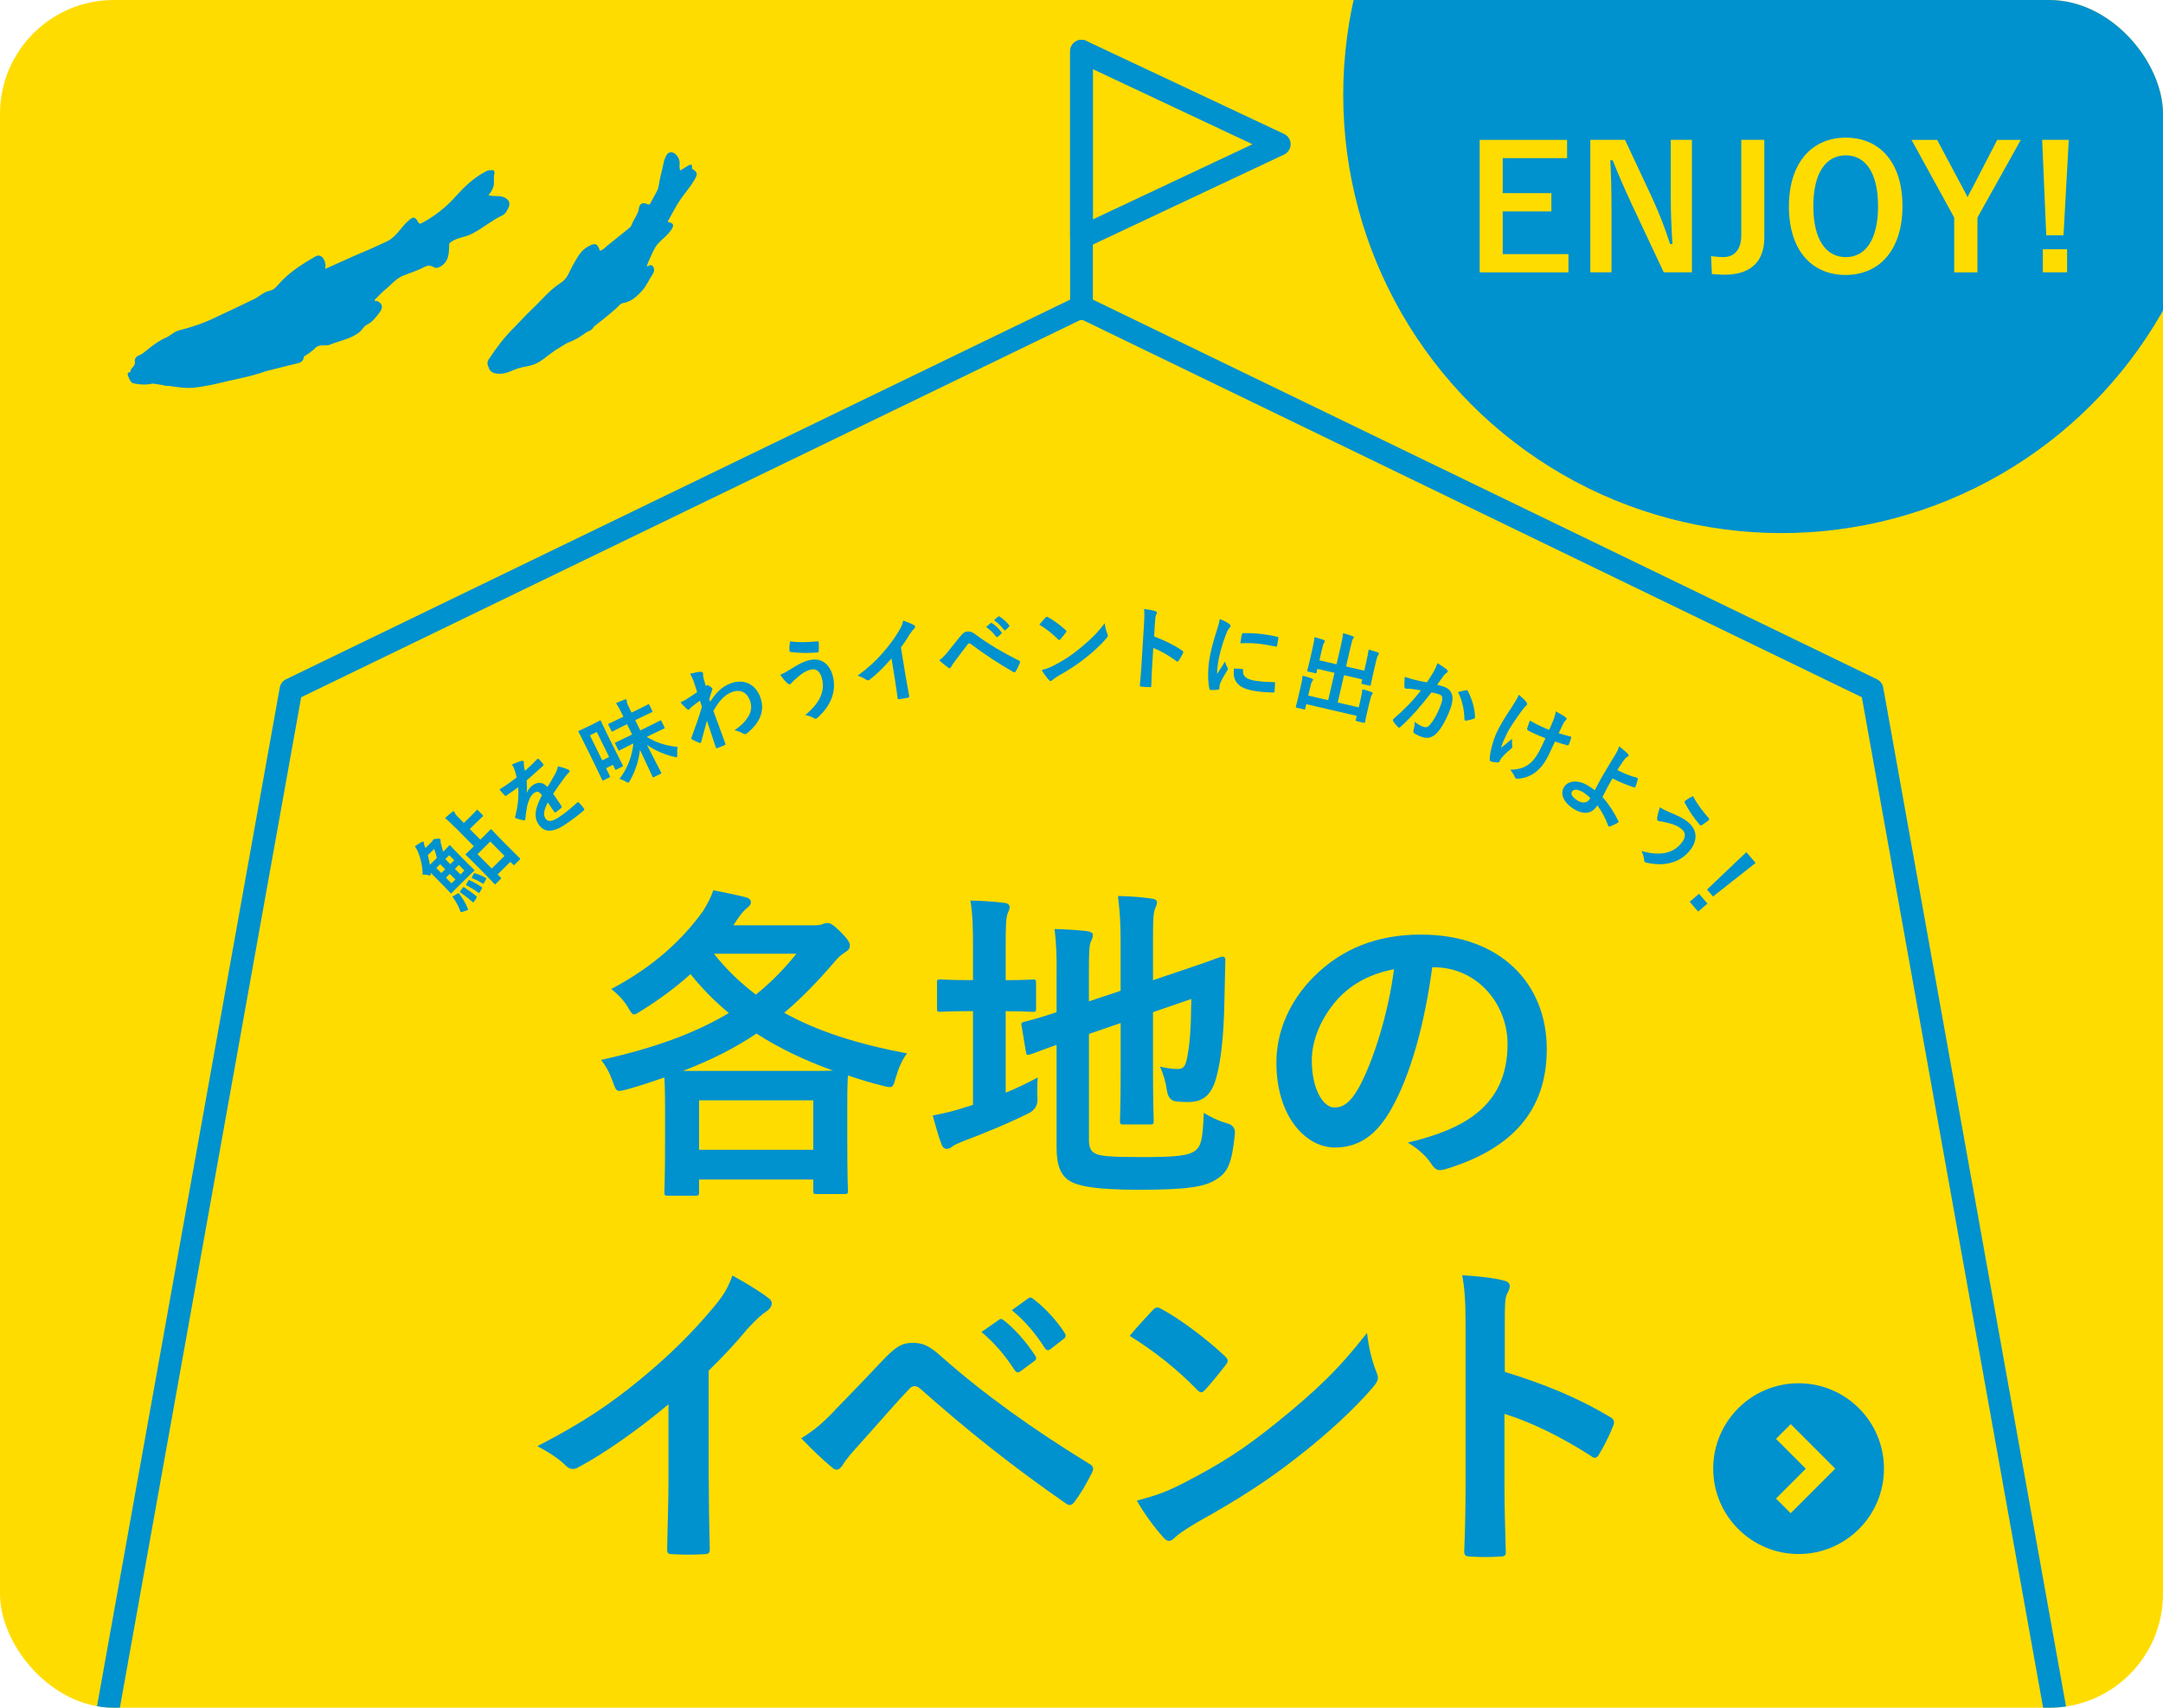 <?xml version="1.0" encoding="UTF-8"?><svg id="_文字" xmlns="http://www.w3.org/2000/svg" width="380" height="300" xmlns:xlink="http://www.w3.org/1999/xlink" viewBox="0 0 380 300"><defs><style>.cls-1{fill:#0091cf;}.cls-1,.cls-2,.cls-3{stroke-width:0px;}.cls-2{fill:#ffdc00;}.cls-4{stroke:#0091cf;stroke-linecap:round;stroke-linejoin:round;stroke-width:4px;}.cls-4,.cls-3{fill:none;}.cls-5{clip-path:url(#clippath);}</style><clipPath id="clippath"><rect class="cls-3" width="380" height="300" rx="20" ry="20"/></clipPath></defs><rect class="cls-2" width="380" height="300" rx="20" ry="20"/><path class="cls-1" d="M66.27,52.9c-.14-.07-.4.14-.46-.24.64-.55,1.19-1.26,1.86-1.78,1.03-.8,1.79-1.88,3.1-2.43,1.25-.52,2.57-.89,3.78-1.55.46-.25,1.06-.35,1.62.02.41.27.86.12,1.25-.12,1.4-.84,1.48-2.25,1.48-3.64,0-.39.05-.45.36-.67,1.1-.77,2.45-.81,3.65-1.42,1.88-.96,3.46-2.35,5.35-3.24.57-.27.81-.82,1.05-1.3.43-.84.1-1.48-.76-1.87-.86-.39-1.81-.04-2.76-.4.51-.45.77-1.04.93-1.61.17-.61-.05-1.33.1-1.95.23-.93-.27-.84-.85-.79-.27.02-.48.13-.71.25-1.98,1.06-3.59,2.54-5.08,4.22-1.69,1.9-3.66,3.51-5.92,4.72-.28.15-.55.37-.79-.07-.54-1.01-.88-1.01-1.71-.27-1.35,1.18-2.14,2.92-3.9,3.7-1.07.47-2.13,1.01-3.19,1.45-2.53,1.04-5,2.22-7.55,3.33.02-.27.09-.52.06-.76-.15-1.23-.93-1.91-1.76-1.43-2.04,1.18-4.03,2.42-5.73,4.09-.72.7-1.34,1.75-2.28,1.93-1.1.22-1.81.99-2.71,1.44-2.26,1.12-4.56,2.15-6.83,3.25-2.03.98-4.19,1.72-6.38,2.27-.95.24-1.55.96-2.37,1.3-1.04.43-1.9,1.1-2.78,1.75-.65.48-1.2,1.1-2,1.38-.49.17-.72.73-.65,1.05.19.86-.85,1.11-.77,1.85-.56.06-.58.33-.38.79.22.49.43,1.1.93,1.2.89.18,1.84.28,2.72.15.21-.03.42-.07.64-.12.66.1,1.32.2,1.98.3.13.16.43.1.68.1.83.12,1.65.23,2.48.31,1.46.15,2.85-.02,4.23-.31.61-.1,1.21-.21,1.81-.36,2.93-.74,5.93-1.2,8.79-2.24l5.64-1.4c.66-.16.95-.65.96-1.16.73-.42,1.42-.91,2.03-1.52.74-.74,1.74-.22,2.51-.54,1.71-.72,3.61-.97,5.15-2.16.54-.42.8-1.09,1.43-1.39.93-.44,1.49-1.28,2.1-2.03.77-.95.6-1.65-.33-2.08Z"/><path class="cls-1" d="M121.55,29.59v-.06c.15-.67-.15-.72-.64-.44-.47.27-.91.57-1.4.87-.2-.47-.13-.88-.11-1.3.03-.83-.69-1.89-1.47-1.91-.76-.02-.95.74-1.2,1.32-.04.09-.07.19-.09.29-.23,1.02-.44,2.04-.7,3.05-.18.74-.15,1.52-.55,2.21-.39.66-.71,1.35-1.09,2.01-.12.22-.2.43-.61.22-.68-.37-1.34-.05-1.42.64-.12,1.12-.9,1.92-1.27,2.92-.07.19-.16.4-.35.56-1.33,1.06-2.66,2.14-3.98,3.21-.4.33-.74.74-1.27.88-.47-1.35-.82-1.45-2.08-.76-1.35.73-1.95,2.05-2.67,3.28-.62,1.06-.93,2.34-2.04,3.04-2.01,1.26-3.47,3.12-5.17,4.72-1.14,1.07-2.18,2.26-3.29,3.37-1.67,1.67-3.05,3.53-4.33,5.48-.25.37-.23.88.01,1.29.07.42.35.8.85,1.01.08.06.17.08.27.08.69.18,1.42.1,2.09-.11.68-.21,1.31-.53,1.98-.75.87-.28,1.8-.34,2.66-.64.91-.32,1.65-.87,2.4-1.46.53-.41,1.07-.8,1.62-1.18.8-.42,1.51-1.03,2.37-1.35,1.08-.4,2.04-1.04,2.97-1.72.18-.08.36-.17.55-.25.33-.15.6-.4.72-.71,1.34-1.04,2.66-2.1,3.94-3.22.38-.33.69-.85,1.22-.94,1.46-.24,2.44-1.19,3.37-2.21.74-.82,1.15-1.87,1.77-2.77.32-.47.42-.96.13-1.43-.3-.49-.75-.11-1.14-.02.2-.5.35-.97.57-1.41.43-.87.72-1.78,1.4-2.56.72-.82,1.62-1.43,2.26-2.33.67-.94.58-1.32-.55-1.54.76-1.34,1.43-2.72,2.29-3.97.76-1.11,1.68-2.12,2.37-3.29.69-1.16.66-1.43-.38-2.08Z"/><g class="cls-5"><polygon class="cls-4" points="328.88 121.13 190 53.89 51.12 121.13 16.4 314.65 363.6 314.65 328.88 121.13"/><line class="cls-4" x1="190" y1="54.2" x2="190" y2="9"/><polygon class="cls-4" points="224.74 25.34 190 9 190 41.69 224.74 25.34"/><circle class="cls-1" cx="312.98" cy="16.65" r="77"/></g><path class="cls-1" d="M315.98,243c-8.28,0-15,6.72-15,15s6.72,15,15,15,15-6.72,15-15-6.72-15-15-15ZM314.59,250.17l7.83,7.83-7.83,7.83-2.58-2.58,5.24-5.24-5.24-5.24,2.58-2.58Z"/><path class="cls-2" d="M275.31,27.78h-11.31v6.15h8.55v3.21h-8.55v7.5h11.55v3.21h-15.6v-23.28h15.36v3.21Z"/><path class="cls-2" d="M297.24,47.84h-4.95l-5.64-12c-1.35-2.91-2.28-5.07-3.33-7.68h-.42c.15,2.76.21,5.52.21,8.4v11.28h-3.72v-23.28h6.09l4.83,10.32c1.32,2.91,2.22,5.28,3.09,7.98h.42c-.18-2.85-.3-5.4-.3-8.52v-9.78h3.72v23.28Z"/><path class="cls-2" d="M309.96,41.72c0,4.71-2.91,6.54-6.99,6.54-.66,0-1.38-.06-2.22-.12l-.15-3.15c.87.12,1.53.18,2.13.18,1.89,0,3.18-1.23,3.18-3.84v-16.77h4.05v17.16Z"/><path class="cls-2" d="M334.23,36.21c0,7.68-4.02,12.09-9.99,12.09s-9.96-4.35-9.96-12.03,4.05-12.09,9.99-12.09,9.96,4.32,9.96,12.03ZM318.57,36.23c0,5.94,2.28,8.94,5.7,8.94s5.67-3,5.67-8.94-2.25-8.94-5.67-8.94-5.7,2.97-5.7,8.94Z"/><path class="cls-2" d="M347.4,38.22v9.63h-4.08v-9.63l-7.5-13.65h4.5l4.62,8.67c.3.54.45.87.72,1.41.27-.57.42-.87.75-1.44l4.47-8.64h4.14l-7.62,13.65Z"/><path class="cls-2" d="M362.52,41.33h-3.03l-.72-16.77h4.68l-.93,16.77ZM363.15,47.84h-4.26v-4.05h4.26v4.05Z"/><path class="cls-1" d="M143.11,162.55c.7,0,1.1-.06,1.45-.23.29-.12.52-.17.81-.17.52,0,.93.23,2.2,1.45,1.33,1.33,1.74,1.97,1.74,2.49,0,.64-.35.87-.87,1.22-.46.29-.99.64-1.8,1.62-3.02,3.54-5.86,6.44-8.87,8.99,5.86,3.25,12.93,5.51,21.58,7.13-.93,1.22-1.51,2.67-1.97,4.23-.52,1.86-.52,1.91-2.32,1.45-2.15-.52-4.18-1.16-6.09-1.8-.06.64-.12,2.26-.12,5.34v5.16c0,7.95.12,9.4.12,9.69,0,.58-.06.64-.64.64h-4.81c-.58,0-.64-.06-.64-.64v-1.91h-20.07v2.2c0,.58-.06.64-.64.64h-4.81c-.58,0-.64-.06-.64-.64,0-.35.12-1.86.12-9.8v-4.47c0-3.31-.06-4.99-.12-5.86-2.03.7-4.23,1.45-6.55,2.09-1.8.46-1.86.52-2.49-1.28-.52-1.51-1.22-2.84-2.09-3.89,9.45-2.09,16.65-4.76,22.45-8.24-2.44-2.03-4.7-4.29-6.73-6.84-2.49,2.26-5.39,4.41-8.64,6.44-.64.41-.99.64-1.28.64-.35,0-.58-.41-1.16-1.39-.75-1.22-1.8-2.26-2.84-3.07,7.48-3.94,12.59-8.76,16.12-13.69.87-1.39,1.39-2.44,1.8-3.65,2.2.41,4.06.81,5.68,1.22.7.17.93.52.93.87,0,.46-.29.7-.7,1.04-.35.29-.7.58-1.57,1.8l-.81,1.22h14.27ZM140.61,188.13c2.73,0,4.52,0,5.74-.06-5.05-1.8-9.45-3.94-13.46-6.5-3.77,2.55-7.95,4.64-12.88,6.55h20.59ZM122.81,201.99h20.07v-8.7h-20.07v8.7ZM125.42,167.54c2.2,2.78,4.64,5.1,7.37,7.19,2.67-2.15,4.99-4.52,7.13-7.19h-14.5Z"/><path class="cls-1" d="M176.69,191.95c1.86-.75,3.65-1.62,5.63-2.67-.12,1.04-.12,2.38-.06,3.6q.12,1.86-1.51,2.67c-3.6,1.8-7.71,3.48-11.54,4.93-.99.41-1.68.7-1.91.93-.23.23-.64.41-.99.41s-.64-.17-.87-.7c-.58-1.51-1.04-3.19-1.57-5.16,1.86-.35,3.65-.75,5.74-1.45l1.33-.41v-16.47h-.46c-3.77,0-4.93.12-5.28.12-.58,0-.58-.06-.58-.64v-4.41c0-.58,0-.64.58-.64.35,0,1.51.12,5.28.12h.46v-5.45c0-3.83-.06-6.21-.46-8.53,2.26.06,4.06.17,5.97.41.58.06.93.35.93.7,0,.41-.17.7-.35,1.16-.29.7-.35,2.15-.35,5.51v6.21c3.31,0,4.41-.12,4.76-.12.52,0,.58.06.58.64v4.41c0,.58-.06.64-.58.64-.35,0-1.45-.12-4.76-.12v14.33ZM191.3,200.02c0,1.51.29,2.2,1.1,2.61.81.46,2.61.64,8.35.64,6.26,0,8.18-.29,9.34-1.22.93-.81,1.22-1.97,1.39-6.55,1.16.7,2.49,1.39,4.18,1.86q1.45.41,1.28,1.91c-.52,5.05-1.22,6.61-3.13,7.83-1.97,1.33-4.76,1.91-13.75,1.91-7.89,0-10.79-.7-12.24-1.62-1.39-.87-2.2-2.61-2.2-5.74v-18.1c-2.96,1.04-4.18,1.57-4.64,1.68-.58.17-.64.12-.75-.46l-.75-4.52c-.12-.58-.06-.58.46-.75.46-.12,1.97-.46,5.68-1.68v-6.38c.06-3.19-.06-5.92-.35-8.24,1.97.06,3.83.17,5.57.35.81.12,1.16.35,1.16.64,0,.46-.12.7-.35,1.22-.29.58-.35,1.86-.35,5.51v4.99l5.57-1.86v-8.41c0-3.48-.12-5.28-.46-8.24,2.2.06,4,.17,5.92.46.58.06.93.29.93.64,0,.41-.17.7-.35,1.16-.29.7-.35,2.15-.35,5.22v7.31l4.47-1.51c5.45-1.8,7.19-2.55,7.6-2.61.41-.06.64.12.64.58l-.17,7.42c-.12,5.86-.58,10.15-1.39,13.11-.87,3.36-2.49,4.41-4.99,4.41-.7,0-1.39,0-2.15-.12q-1.28-.12-1.57-1.91c-.17-1.33-.64-3.02-1.22-4.18,1.22.29,2.26.41,3.07.41.99,0,1.39-.29,1.74-2.15.41-2.2.64-4.47.7-10.15l-6.73,2.32v10.09c0,5.8.12,8.64.12,8.99,0,.58-.06.64-.64.64h-4.64c-.58,0-.64-.06-.64-.64,0-.41.12-3.19.12-8.99v-8.18l-5.57,1.91v18.39Z"/><path class="cls-1" d="M251.62,169.92c-1.33,9.86-3.77,18.91-7.25,25-2.49,4.35-5.51,6.67-9.86,6.67-5.1,0-10.27-5.45-10.27-14.91,0-5.57,2.38-10.9,6.55-15.08,4.87-4.87,11.02-7.42,18.85-7.42,13.92,0,22.1,8.58,22.1,20.12,0,10.79-6.09,17.57-17.86,21.11-1.22.35-1.74.12-2.49-1.04-.64-.99-1.86-2.32-4.06-3.65,9.8-2.32,17.52-6.38,17.52-17.34,0-6.9-5.22-13.46-12.99-13.46h-.23ZM234.98,175.54c-2.78,3.13-4.52,7.02-4.52,10.73,0,5.34,2.15,8.29,3.94,8.29,1.51,0,2.78-.75,4.35-3.54,2.55-4.7,5.16-13.05,6.15-20.76-4.06.81-7.31,2.44-9.92,5.28Z"/><path class="cls-1" d="M124.52,259.97c0,4,.06,7.42.17,12.06.06.75-.23.99-.87.99-1.86.12-3.94.12-5.8,0-.64,0-.87-.23-.81-.93.06-4.18.23-7.95.23-11.89v-13.51c-5.1,4.29-11.31,8.7-15.95,11.13-.29.17-.58.23-.87.23-.46,0-.81-.17-1.22-.58-1.33-1.33-3.25-2.49-4.99-3.42,8-4.12,12.93-7.48,18.27-11.89,4.58-3.77,8.76-7.83,12.35-12.12,1.97-2.32,2.73-3.48,3.65-5.97,2.61,1.45,5.16,3.02,6.44,4.06.35.23.46.58.46.87,0,.46-.35.99-.81,1.28-.99.64-1.91,1.51-3.48,3.19-2.26,2.73-4.41,4.99-6.79,7.31v19.2Z"/><path class="cls-1" d="M146.67,247.73c2.84-2.9,5.68-5.86,8.41-8.76,2.32-2.44,3.42-3.07,5.22-3.07s2.9.46,5.05,2.38c7.37,6.55,16.24,12.88,25.98,18.85.75.35.87.93.52,1.57-1.04,2.09-2.03,3.71-3.02,5.05-.29.41-.58.64-.87.64-.23,0-.41-.06-.64-.23-9.22-6.38-17.34-12.82-25.69-20.24-.35-.29-.64-.41-.93-.41-.41,0-.64.17-.93.46-2.84,2.96-5.45,6.09-9.45,10.5-1.57,1.74-2.03,2.49-2.32,2.96s-.64.75-1.04.75c-.23,0-.52-.12-.81-.41-1.57-1.28-3.31-2.96-5.39-5.1,2.32-1.45,3.71-2.61,5.92-4.93ZM175.5,231.84c.29-.23.52-.17.87.12,1.8,1.39,3.89,3.71,5.51,6.21.23.35.23.64-.17.93l-2.44,1.8c-.41.29-.7.23-.99-.17-1.74-2.67-3.6-4.87-5.86-6.73l3.07-2.15ZM180.66,228.07c.35-.23.52-.17.87.12,2.15,1.62,4.23,3.94,5.51,5.97.23.35.29.7-.17,1.04l-2.32,1.8c-.46.35-.75.17-.99-.17-1.57-2.49-3.42-4.7-5.8-6.67l2.9-2.09Z"/><path class="cls-1" d="M202.53,230.15c.23-.29.52-.46.81-.46.23,0,.46.12.75.29,2.96,1.57,7.77,5.1,11.08,8.24.35.35.52.58.52.81s-.12.46-.35.75c-.87,1.16-2.78,3.48-3.6,4.35-.29.29-.46.46-.7.46s-.46-.17-.75-.46c-3.48-3.6-7.66-6.9-11.83-9.45,1.28-1.57,2.96-3.36,4.06-4.52ZM207.57,260.72c7.08-3.65,10.85-6.09,16.7-10.79,7.08-5.74,10.96-9.45,15.89-15.78.35,2.9.87,4.87,1.62,6.79.17.41.29.75.29,1.1,0,.52-.29.99-.93,1.74-3.07,3.6-8.06,8.24-13.34,12.3-4.81,3.77-9.69,7.02-17.52,11.37-2.61,1.57-3.36,2.15-3.89,2.67-.35.35-.7.58-1.04.58-.29,0-.64-.23-.99-.64-1.45-1.62-3.25-4-4.64-6.44,2.96-.81,4.76-1.33,7.83-2.9Z"/><path class="cls-1" d="M264.36,241c7.08,2.2,12.7,4.47,18.44,7.89.64.35.93.75.64,1.51-.75,1.91-1.68,3.71-2.49,5.05-.23.41-.46.64-.75.64-.17,0-.41-.06-.64-.29-5.34-3.42-10.56-5.97-15.25-7.42v12.82c0,3.77.12,7.19.23,11.37.06.7-.23.87-1.04.87-1.68.12-3.48.12-5.16,0-.81,0-1.1-.17-1.1-.87.17-4.29.23-7.71.23-11.43v-28.54c0-4.35-.17-6.26-.58-8.58,2.67.17,5.57.46,7.25.93.81.17,1.1.52,1.1.99,0,.35-.17.81-.46,1.33-.41.75-.41,2.2-.41,5.45v8.29Z"/><path class="cls-1" d="M75.67,153.31c0,.28,0,.42-.04.46-.07.07-.19.03-.44-.04-.3-.08-.6-.11-.94-.06,0-1.57-.41-3.04-.81-4.01-.16-.36-.35-.72-.56-.98.4-.28.86-.58,1.17-.75.17-.08.28-.12.36-.04.07.07.06.12.06.24,0,.09.02.27.19.65l.08.21,1.02-1.01c.12-.12.21-.22.24-.3.02-.07.06-.12.09-.16.08-.08.22-.15.66-.18.41-.04.51,0,.59.07.07.07.09.16.07.29-.03.17-.01.3.06.52.13.43.25.92.38,1.41.72-.71.95-.98,1.01-1.05.14-.13.16-.13.27-.02.07.07.36.41,1.08,1.14l1.93,1.96c.73.74,1.06,1.03,1.12,1.09.12.12.12.15-.01.28-.07.07-.36.32-1.22,1.16l-1.46,1.44c-.87.85-1.12,1.15-1.2,1.23-.11.11-.14.11-.26-.01-.07-.07-.35-.4-1.08-1.14l-2.37-2.4ZM76.75,150.72c-.14-.58-.28-1.05-.47-1.59l-1.12,1.1c.14.53.28,1.1.36,1.69l1.22-1.2ZM78.21,152.7l-.88-.89-.68.67.88.89.68-.67ZM79.93,145.35c-.74-.75-1.29-1.29-1.74-1.63.42-.39.81-.75,1.27-1.1.13-.1.25-.13.31-.08.11.11.12.22.17.33.08.19.33.47,1.11,1.26l.44.44,1.13-1.11c.8-.79,1.02-1.06,1.09-1.12.11-.11.14-.11.25,0l.84.85c.11.11.11.14,0,.25-.07.07-.34.29-1.14,1.08l-1.13,1.11,1.86,1.88.47-.46c.91-.9,1.2-1.23,1.26-1.29.13-.12.15-.12.27,0,.07.07.39.44,1.38,1.45l1.32,1.33c1.8,1.82,2.16,2.14,2.23,2.21.11.11.11.14-.01.26l-.9.89c-.11.11-.14.11-.25,0l-.49-.5-2.24,2.21.54.55c.11.11.11.14-.01.26l-.86.85c-.11.11-.14.11-.25,0-.07-.07-.37-.42-2.2-2.28l-1.15-1.16c-1.18-1.2-1.55-1.53-1.62-1.59-.12-.12-.12-.15,0-.26.08-.08.4-.35,1.31-1.25l.06-.06-3.28-3.32ZM78.23,150.92l.88.89.69-.69-.88-.89-.69.69ZM80,154.51l-.98-.99-.68.67.98.99.68-.67ZM81.2,160.2c-.23.07-.28.03-.34-.14-.24-.75-.7-1.6-1.29-2.42-.11-.14-.1-.15.1-.26l.69-.39c.17-.1.23-.11.32.02.67.91,1.18,1.72,1.52,2.66.06.15.02.18-.16.25l-.85.28ZM80.61,151.94l-.69.69.98.99.69-.69-.98-.99ZM81.29,155.97c.13-.17.15-.17.29-.07.71.47,1.45.99,2.1,1.53.12.1.12.15.02.32l-.39.61c-.14.2-.16.2-.28.1-.64-.56-1.46-1.19-2.12-1.67-.14-.09-.15-.12-.02-.29l.4-.53ZM82.26,154.75c.09-.16.11-.2.27-.11.59.27,1.44.75,2.06,1.18.16.11.13.14.03.33l-.32.56c-.11.2-.14.2-.28.1-.65-.48-1.41-.95-2.02-1.27-.15-.08-.15-.1-.03-.31l.29-.48ZM83.19,153.57c.1-.19.09-.2.28-.15.6.17,1.26.46,1.83.78.15.08.17.12.05.31l-.31.58c-.09.18-.11.2-.24.12-.62-.38-1.25-.7-1.79-.9-.16-.07-.17-.1-.08-.28l.25-.45ZM86.39,152.58l2.24-2.22-2.5-2.53-2.24,2.22,2.5,2.53Z"/><path class="cls-1" d="M98.64,141.56c.1.15.07.27-.09.41s-.52.45-.89.71c-.12.08-.23.04-.32-.09-.32-.48-.78-1.14-1.09-1.62-.76,1.41-.83,2.21-.4,2.85.38.55,1.07.61,2.46-.34,1.22-.83,2.19-1.67,3.11-2.51.11-.09.19-.09.28.02.27.26.64.69.86,1,.12.15.13.28.03.35-1.04.92-1.88,1.53-3.16,2.41-2.17,1.48-3.76,1.62-4.8.08-.87-1.27-.7-2.73.59-5.13-.5-.65-.84-.8-1.42-.37-.6.45-.93,1.25-1.17,2.2-.19.94-.26,1.55-.34,2.34-.01.12-.02.19-.08.23-.04.03-.12.02-.21,0-.31-.06-.99-.2-1.35-.36-.08-.03-.12-.06-.13-.08-.04-.05-.04-.11,0-.21.4-1.61.66-3.32.52-5.16-.6.45-1.31.95-2.09,1.48-.12.08-.2.04-.33-.08-.18-.18-.57-.64-.88-1.01,1.04-.63,2.06-1.35,3.03-2.09-.1-.46-.2-.85-.38-1.41-.1-.26-.21-.51-.46-.87.64-.3,1.33-.56,1.76-.66.13-.03.25.02.31.12.04.07.07.16.04.26-.03.12-.03.29,0,.47.05.24.1.46.18.92.74-.64,1.46-1.32,2.13-2.05.13-.12.19-.11.3-.01.25.22.51.49.78.86.1.12.09.21-.08.36-.89.82-1.93,1.74-2.82,2.51.03.7.07,1.38,0,2.14l.03.02c.23-.57.69-1.07,1.04-1.31.87-.6,1.75-.61,2.59.33.35-.59.87-1.45,1.31-2.25.16-.3.42-.83.52-1.4.75.17,1.41.39,1.72.53.16.06.25.14.3.22.07.11.04.2-.07.32-.25.23-.47.48-.67.75-.65.89-1.31,1.77-2.12,3l1.45,2.13Z"/><path class="cls-1" d="M107.81,131.25c1.28,2.61,1.56,3.1,1.6,3.19.07.14.06.17-.09.24l-1.03.51c-.14.07-.17.06-.24-.08l-.37-.75-1.21.59.68,1.38c.07.14.06.17-.07.23l-1.08.53c-.13.06-.15.06-.22-.09-.05-.1-.28-.65-1.69-3.52l-1.09-2.21c-1-2.04-1.3-2.58-1.35-2.67-.07-.14-.06-.17.07-.23.09-.04.39-.15,1.26-.58l1.12-.55c.89-.44,1.15-.6,1.23-.64.16-.08.18-.07.25.07.04.09.27.63,1.08,2.27l1.13,2.31ZM103.64,129.18l2.16,4.39,1.21-.59-2.16-4.39-1.21.59ZM110.75,130.86c-1.36.67-1.82.93-1.91.97-.14.07-.15.06-.23-.1l-.53-1.08c-.07-.14-.08-.16.07-.23.09-.04.57-.25,1.94-.92l.96-.47-.89-1.81-.72.35c-1.28.63-1.71.87-1.79.92-.14.07-.17.06-.24-.09l-.51-1.05c-.07-.14-.06-.17.08-.24.09-.04.55-.23,1.82-.86l.72-.35-.16-.33c-.49-.99-.71-1.41-1.13-2.05.54-.25,1.01-.44,1.53-.63.15-.06.28-.05.31.02.06.13.05.24.05.37.02.22.15.53.65,1.55l.18.36,1.11-.54c1.28-.63,1.69-.87,1.78-.91.14-.07.17-.06.24.08l.51,1.05c.08.16.07.18-.07.25-.09.04-.53.23-1.81.85l-1.11.54.89,1.81,1.56-.77c1.36-.67,1.82-.93,1.91-.97.14-.07.17-.06.24.08l.53,1.08c.08.16.07.18-.07.25-.09.04-.57.25-1.94.92l-1.09.54c1.61.99,3.46,1.6,5.42,1.76-.1.39-.09.9-.07,1.35.01.28,0,.41-.08.45-.07.04-.19,0-.39-.04-1.71-.39-3.41-1.1-4.85-2.11,1.16,2.32,2.36,4.54,2.5,4.85.06.13.06.15-.1.23l-1.19.58c-.14.07-.16.06-.23-.07-.14-.29-1.16-2.5-2.22-4.74-.17,1.87-.79,3.72-1.74,5.42-.12.2-.17.3-.26.34-.1.05-.21,0-.47-.16-.36-.22-.74-.38-1.12-.47,1.45-1.91,2.24-4.08,2.44-6.24l-.52.25Z"/><path class="cls-1" d="M124.77,123.28c.97-1.59,2.13-2.73,3.72-3.28,2.28-.79,4.3.25,5.1,2.53.81,2.33-.05,4.42-2.32,6.26-.07.08-.16.12-.24.15-.15.05-.31.03-.47-.07-.45-.27-.9-.45-1.54-.58,1.33-.9,1.95-1.59,2.52-2.55.48-.86.55-1.73.23-2.64-.49-1.42-1.62-2.06-3.07-1.56-1.39.48-2.34,1.56-3.37,3.34.69,1.93,1.37,3.74,2.11,5.77.04.12-.01.21-.13.25-.16.07-.82.36-1.32.53-.14.05-.2,0-.24-.15-.52-1.55-1.04-3.14-1.55-4.69-.35,1.34-.72,2.71-1,3.7-.04.12-.08.2-.16.23-.04.02-.12,0-.2-.03-.45-.18-.84-.37-1.24-.58-.08-.02-.13-.07-.15-.13s-.01-.13.03-.21c.77-2.08,1.25-3.45,1.84-5.4-.13-.38-.27-.79-.36-1.08-.39.29-1.03.75-1.53,1.16-.22.19-.32.4-.41.43-.11.04-.24-.02-.4-.17-.3-.28-.69-.67-1.07-1.12.35-.16.57-.27.97-.51.36-.23.9-.57,1.96-1.29-.2-.66-.43-1.33-.65-1.97-.13-.38-.31-.81-.61-1.26.91-.21,1.43-.33,1.84-.35.35-.02.47.12.46.43-.01.21.02.45.08.7.11.37.2.73.4,1.39.04-.03.06-.06.1-.09.02-.03.06-.06.1-.07.11-.04.32.06.53.21.27.18.37.28.41.38.04.11.03.18-.11.51-.12.35-.24.71-.42,1.37l.16.47Z"/><path class="cls-1" d="M138.78,117.63c1.2-.76,2.19-1.36,3.37-1.65,2.08-.51,3.63.6,4.19,2.89.38,1.52.14,2.9-.34,4.02-.48,1.17-1.32,2.25-2.39,3.21-.1.07-.17.12-.25.14-.14.03-.25,0-.42-.11-.42-.24-.91-.43-1.49-.51,1.51-1.23,2.35-2.36,2.78-3.44.29-.75.49-1.7.18-2.96-.32-1.29-1.03-1.82-1.93-1.6-.87.21-1.5.62-2.27,1.27-.81.68-.98.89-1.14,1.07-.1.12-.18.21-.3.24-.2.05-.39-.12-.52-.23-.3-.27-.79-.88-1.19-1.44.62-.22.96-.44,1.74-.91ZM143.57,112.66c.18-.01.27.1.27.23.02.34.03,1.13,0,1.45,0,.17-.04.26-.16.27-1.76.14-3.05.14-4.8-.08-.09-.01-.18-.07-.19-.28-.03-.6.03-1.06.11-1.58,1.59.22,3.12.15,4.78,0Z"/><path class="cls-1" d="M159.14,118.97c.18,1.09.35,2.02.58,3.28.05.2-.02.28-.19.31-.5.11-1.07.21-1.58.26-.17.03-.25-.02-.26-.22-.17-1.14-.29-2.17-.47-3.25l-.6-3.68c-1.2,1.4-2.69,2.87-3.85,3.74-.07.06-.15.09-.23.1-.13.02-.23-.01-.36-.1-.42-.3-1-.54-1.51-.71,2-1.48,3.19-2.61,4.45-4.05,1.08-1.23,2.04-2.52,2.82-3.85.43-.72.59-1.07.73-1.79.78.28,1.54.59,1.93.82.1.05.15.14.17.22.02.13-.05.28-.16.38-.24.22-.45.5-.81,1.02-.49.84-.98,1.55-1.52,2.29l.85,5.23Z"/><path class="cls-1" d="M166.5,114.52c.71-.86,1.42-1.75,2.1-2.61.58-.72.87-.93,1.36-.97.49-.04.81.06,1.44.53,2.18,1.63,4.77,3.16,7.59,4.57.22.08.26.23.18.42-.24.6-.47,1.07-.71,1.46-.07.12-.14.19-.22.2-.06,0-.11,0-.18-.05-2.69-1.54-5.07-3.11-7.54-4.96-.1-.07-.19-.1-.26-.09-.11,0-.17.06-.24.15-.71.88-1.35,1.8-2.35,3.11-.39.51-.5.73-.57.87-.07.13-.16.22-.27.23-.06,0-.15-.02-.23-.09-.46-.31-.98-.74-1.6-1.28.6-.45.96-.81,1.51-1.5ZM174.05,109.47c.07-.07.14-.06.24.01.53.34,1.16.93,1.66,1.58.07.09.08.17-.03.26l-.63.55c-.1.09-.19.08-.28-.02-.54-.69-1.1-1.25-1.77-1.71l.79-.66ZM175.38,108.31c.09-.07.14-.06.24.01.63.4,1.26.98,1.66,1.51.07.09.1.18-.02.29l-.6.55c-.12.11-.2.07-.28-.02-.49-.65-1.05-1.21-1.75-1.7l.75-.64Z"/><path class="cls-1" d="M183.69,108.48c.06-.08.14-.13.22-.13.06,0,.13.03.21.08.82.42,2.16,1.39,3.08,2.24.1.09.15.16.15.22,0,.06-.03.13-.09.21-.24.32-.76.97-.98,1.21-.08.08-.13.13-.19.13-.06,0-.13-.05-.21-.13-.97-.98-2.13-1.88-3.29-2.58.35-.44.81-.94,1.11-1.26ZM185.16,116.9c1.94-1.03,2.98-1.71,4.58-3.02,1.94-1.6,3-2.64,4.34-4.4.1.8.25,1.34.47,1.87.05.11.08.21.08.3,0,.14-.08.27-.25.48-.84,1-2.2,2.29-3.65,3.43-1.32,1.05-2.65,1.96-4.8,3.18-.72.44-.92.6-1.07.75-.1.1-.19.16-.29.16-.08,0-.18-.06-.27-.17-.4-.44-.91-1.1-1.3-1.76.81-.23,1.31-.38,2.15-.82Z"/><path class="cls-1" d="M202.74,111.8c1.91.73,3.42,1.45,4.95,2.49.17.11.24.22.15.43-.24.51-.53.99-.77,1.35-.07.11-.14.17-.22.16-.05,0-.11-.02-.17-.09-1.41-1.03-2.81-1.83-4.07-2.31l-.22,3.53c-.06,1.04-.09,1.98-.13,3.13,0,.19-.08.24-.3.22-.46,0-.96-.03-1.42-.09-.22-.01-.3-.07-.29-.26.12-1.18.2-2.12.26-3.14l.49-7.86c.07-1.2.06-1.73-.01-2.38.73.09,1.53.22,1.98.38.22.06.29.16.29.29,0,.1-.06.22-.15.36-.12.2-.15.6-.21,1.49l-.14,2.29Z"/><path class="cls-1" d="M215.88,109.57c.25.18.33.29.31.43-.02.11-.05.15-.3.44-.2.26-.31.47-.54,1.07-.72,1.9-1.21,3.82-1.38,5.03-.11.78-.15,1.3-.16,1.87.43-.68.79-1.17,1.41-2.21.07.41.24.7.42,1.08.04.09.09.19.08.25-.02.11-.06.17-.11.24-.48.77-.87,1.41-1.24,2.27-.04.09-.08.26-.12.48-.03.19-.01.32-.03.45-.02.11-.09.17-.23.18-.41.06-.87.09-1.33.07-.11,0-.17-.09-.18-.2-.29-1.17-.3-3.22-.07-4.83.2-1.43.61-3.13,1.26-5.12.37-1.14.52-1.66.61-2.32.69.27,1.17.5,1.62.82ZM218.24,117.51c.13,0,.15.08.13.26-.06,1.11.65,1.61,2.38,1.85,1.19.16,1.98.19,3.06.21.16,0,.19.03.19.24,0,.34-.04.96-.09,1.38-.03.19-.03.21-.3.2-1.1-.02-1.86-.08-2.61-.18-2.35-.33-3.39-.86-3.94-1.89-.33-.56-.37-1.39-.27-2.14l1.46.07ZM218.17,111.46c.04-.19.1-.23.26-.24.96-.04,2.75.09,3.48.19.95.13,1.68.26,2.33.42.33.06.36.1.34.26-.07.48-.13.9-.22,1.34-.04.14-.09.2-.23.16-.94-.2-1.76-.34-2.57-.45-1.06-.15-2.11-.2-3.65-.13.14-.89.19-1.28.26-1.55Z"/><path class="cls-1" d="M240.06,116.11c.21-.89.3-1.38.38-2,.57.15,1.07.3,1.6.49.15.05.23.14.21.23-.02.11-.1.21-.15.29-.12.18-.23.47-.46,1.5l-.51,2.2c-.22.94-.29,1.4-.31,1.49-.04.17-.06.18-.2.15l-1.29-.3c-.17-.04-.18-.06-.14-.23l.13-.58-3.2-.74-1.11,4.8,3.7.86.27-1.19c.21-.9.3-1.38.37-2,.59.15,1.1.3,1.61.49.14.05.21.15.19.23-.03.11-.1.21-.15.29-.12.18-.23.47-.46,1.5l-.44,1.89c-.2.87-.27,1.29-.29,1.38-.03.14-.05.15-.21.12l-1.28-.3c-.16-.04-.17-.06-.14-.2l.17-.72-8.87-2.06-.18.8c-.03.14-.05.15-.21.12l-1.28-.3c-.17-.04-.18-.06-.15-.2.03-.11.15-.49.35-1.37l.48-2.06c.21-.89.3-1.36.36-1.99.59.15,1.1.3,1.61.49.15.05.25.14.23.23-.03.11-.11.2-.17.29-.12.17-.22.47-.42,1.33l-.27,1.15,3.51.81,1.11-4.8-3.01-.7-.15.64c-.04.16-.06.17-.21.13l-1.29-.3c-.16-.04-.17-.06-.13-.21.03-.11.16-.54.38-1.47l.54-2.34c.21-.91.3-1.38.37-2.02.59.15,1.1.3,1.61.49.15.05.21.15.19.24-.03.11-.09.18-.15.29-.12.17-.21.48-.41,1.35l-.39,1.7,3.01.7.79-3.42c.21-.92.29-1.41.36-2.04.59.15,1.16.33,1.69.52.14.05.22.12.2.21-.03.11-.09.18-.17.29-.11.19-.18.4-.41,1.42l-.79,3.4,3.2.74.4-1.75Z"/><path class="cls-1" d="M251.8,118.13c.23-.43.51-.99.73-1.63.73.44,1.12.69,1.65,1.12.14.1.19.25.14.39-.03.08-.08.14-.18.19-.22.15-.35.29-.5.47-.41.55-.75,1.06-1.17,1.63.42.09.88.23,1.2.34,1.42.49,1.86,1.72,1.24,3.55-.61,1.79-1.59,3.67-2.48,4.58-.77.82-1.65,1.02-2.53.72-.73-.25-1.15-.46-1.44-.68-.16-.12-.21-.29-.13-.52.12-.5.23-.93.19-1.51.59.49,1.08.74,1.55.9.5.17.79.07,1.24-.47.61-.74,1.37-2.08,1.87-3.55.37-1.07.28-1.47-.38-1.7-.36-.12-.85-.24-1.31-.33-1.99,2.57-3.57,4.36-5.47,6.08-.16.17-.29.15-.44,0-.23-.23-.69-.79-.82-1.02-.05-.1-.07-.18-.04-.27.02-.04.05-.1.12-.15,1.93-1.69,3.27-3.03,4.8-4.99-.62-.11-1.14-.19-1.57-.25-.42-.06-.69-.05-.92-.04-.24,0-.41-.09-.42-.36-.02-.39,0-1,.06-1.72.67.23,1.35.41,2.03.58.66.16,1.24.27,1.86.38.54-.78.82-1.27,1.11-1.75ZM257.62,121.24c.13-.02.19.03.26.17.7,1.32,1.19,2.89,1.26,4.54.01.16-.03.23-.16.28-.34.15-1.04.32-1.39.37-.18.02-.32-.04-.31-.24-.06-1.8-.4-3.37-1.14-4.77.47-.13,1.01-.28,1.49-.35Z"/><path class="cls-1" d="M263.38,133.83c-.05.1-.11.12-.28.11-.52-.02-.82-.07-1.14-.17-.19-.05-.24-.13-.24-.35-.02-1.14.57-3.38,1.29-4.88.56-1.17,1.32-2.43,2.64-4.41.4-.62.79-1.24,1.19-2.07.59.48.99.86,1.27,1.23.18.23.21.37.17.47-.03.06-.06.13-.22.25-.16.15-.45.5-.78.94-1.02,1.43-2.01,2.8-2.62,4.07-.44.92-.81,1.76-.95,2.35.73-.59,1.22-.96,1.95-1.6-.06.65-.02.9.01,1.2.04.14.04.25,0,.34-.05.1-.12.17-.4.39-.8.68-1.11,1.01-1.49,1.45-.08.1-.17.25-.22.35l-.17.35ZM271.5,129.68c-.79-.31-1.35-.54-1.77-.74-.31-.13-.69-.31-1.21-.58-.2-.1-.28-.22-.22-.39.08-.32.24-.72.47-1.39.51.31,1.22.67,1.76.93.4.19,1.09.5,1.63.71.32-.74.63-1.38.83-1.96.18-.53.28-.84.32-1.3.84.44,1.48.83,1.77,1.09.14.12.18.23.12.34-.05.1-.13.17-.24.24-.08.07-.22.28-.36.57l-.77,1.6c.66.21,1.33.41,2,.56.19.04.25.1.2.25-.11.39-.25.75-.4,1.14-.08.19-.17.22-.31.17-.75-.2-1.43-.42-2.13-.66l-1.05,2.23c-.63,1.35-1.41,2.39-2.24,3.05-.9.74-1.99,1.16-3.13,1.25-.21.03-.32,0-.42-.04-.12-.05-.17-.08-.23-.27-.15-.36-.41-.78-.79-1.25,1.7-.07,2.67-.43,3.58-1.23.67-.58,1.28-1.5,1.99-3l.61-1.32Z"/><path class="cls-1" d="M287.63,136.66c.1.03.13.09.11.18-.1.39-.24.95-.41,1.35-.07.17-.14.16-.24.13-1.33-.41-2.6-.96-3.8-1.57-.67,1.11-1.08,1.89-1.76,3.26,1.14,1.3,2.02,2.66,2.8,4.24.06.11.03.19-.09.26-.47.29-1.01.54-1.44.68-.13.03-.2.04-.26-.11-.52-1.38-1.05-2.4-1.91-3.61-.05.08-.13.2-.21.3-.79,1.13-2.21,1.44-4.02.29-1.66-1.06-2.4-2.58-1.61-3.82.77-1.21,2.6-1.25,4.27-.18.43.28.84.53,1.11.76.97-1.87,1.74-3.18,2.53-4.48.3-.49.72-1.19,1.15-1.89.27-.45.49-.88.59-1.35.55.41,1.08.86,1.57,1.34.12.13.14.26.07.37-.04.07-.11.12-.2.16-.23.12-.38.3-.63.62-.29.39-.66.98-1.11,1.68,1.18.62,2.35,1.08,3.46,1.35ZM279.38,140.17c-.43-.4-.78-.69-1.15-.93-.94-.6-1.75-.68-2.06-.19-.29.46.1,1.03.95,1.57,1.01.65,1.84.34,2.16-.26l.11-.2Z"/><path class="cls-1" d="M293.37,142.72c1.31.54,2.37,1,3.29,1.79,1.62,1.4,1.6,3.31.06,5.09-1.03,1.19-2.29,1.79-3.48,2.04-1.24.28-2.6.22-4-.1-.12-.04-.2-.07-.26-.12-.11-.09-.14-.21-.15-.41-.05-.48-.17-1-.45-1.51,1.88.52,3.28.56,4.41.28.78-.19,1.67-.59,2.52-1.57.87-1,.9-1.89.19-2.5-.68-.59-1.37-.87-2.35-1.12-1.02-.27-1.29-.29-1.53-.31-.16-.01-.27-.03-.37-.11-.16-.14-.13-.39-.11-.56.05-.4.26-1.15.48-1.8.54.38.91.54,1.74.89ZM300.2,143.76c.11.14.08.28-.03.35-.27.21-.9.68-1.19.83-.14.09-.23.12-.32.02-1.13-1.36-1.88-2.41-2.7-3.97-.04-.08-.05-.19.12-.32.47-.37.89-.59,1.35-.82.74,1.42,1.68,2.63,2.77,3.89Z"/><path class="cls-1" d="M299.97,158.73l-1.63,1.41-1.49-1.72,1.63-1.41,1.49,1.72ZM300.95,157.49l-1.06-1.22,6.91-6.57,1.63,1.89-7.48,5.9Z"/></svg>